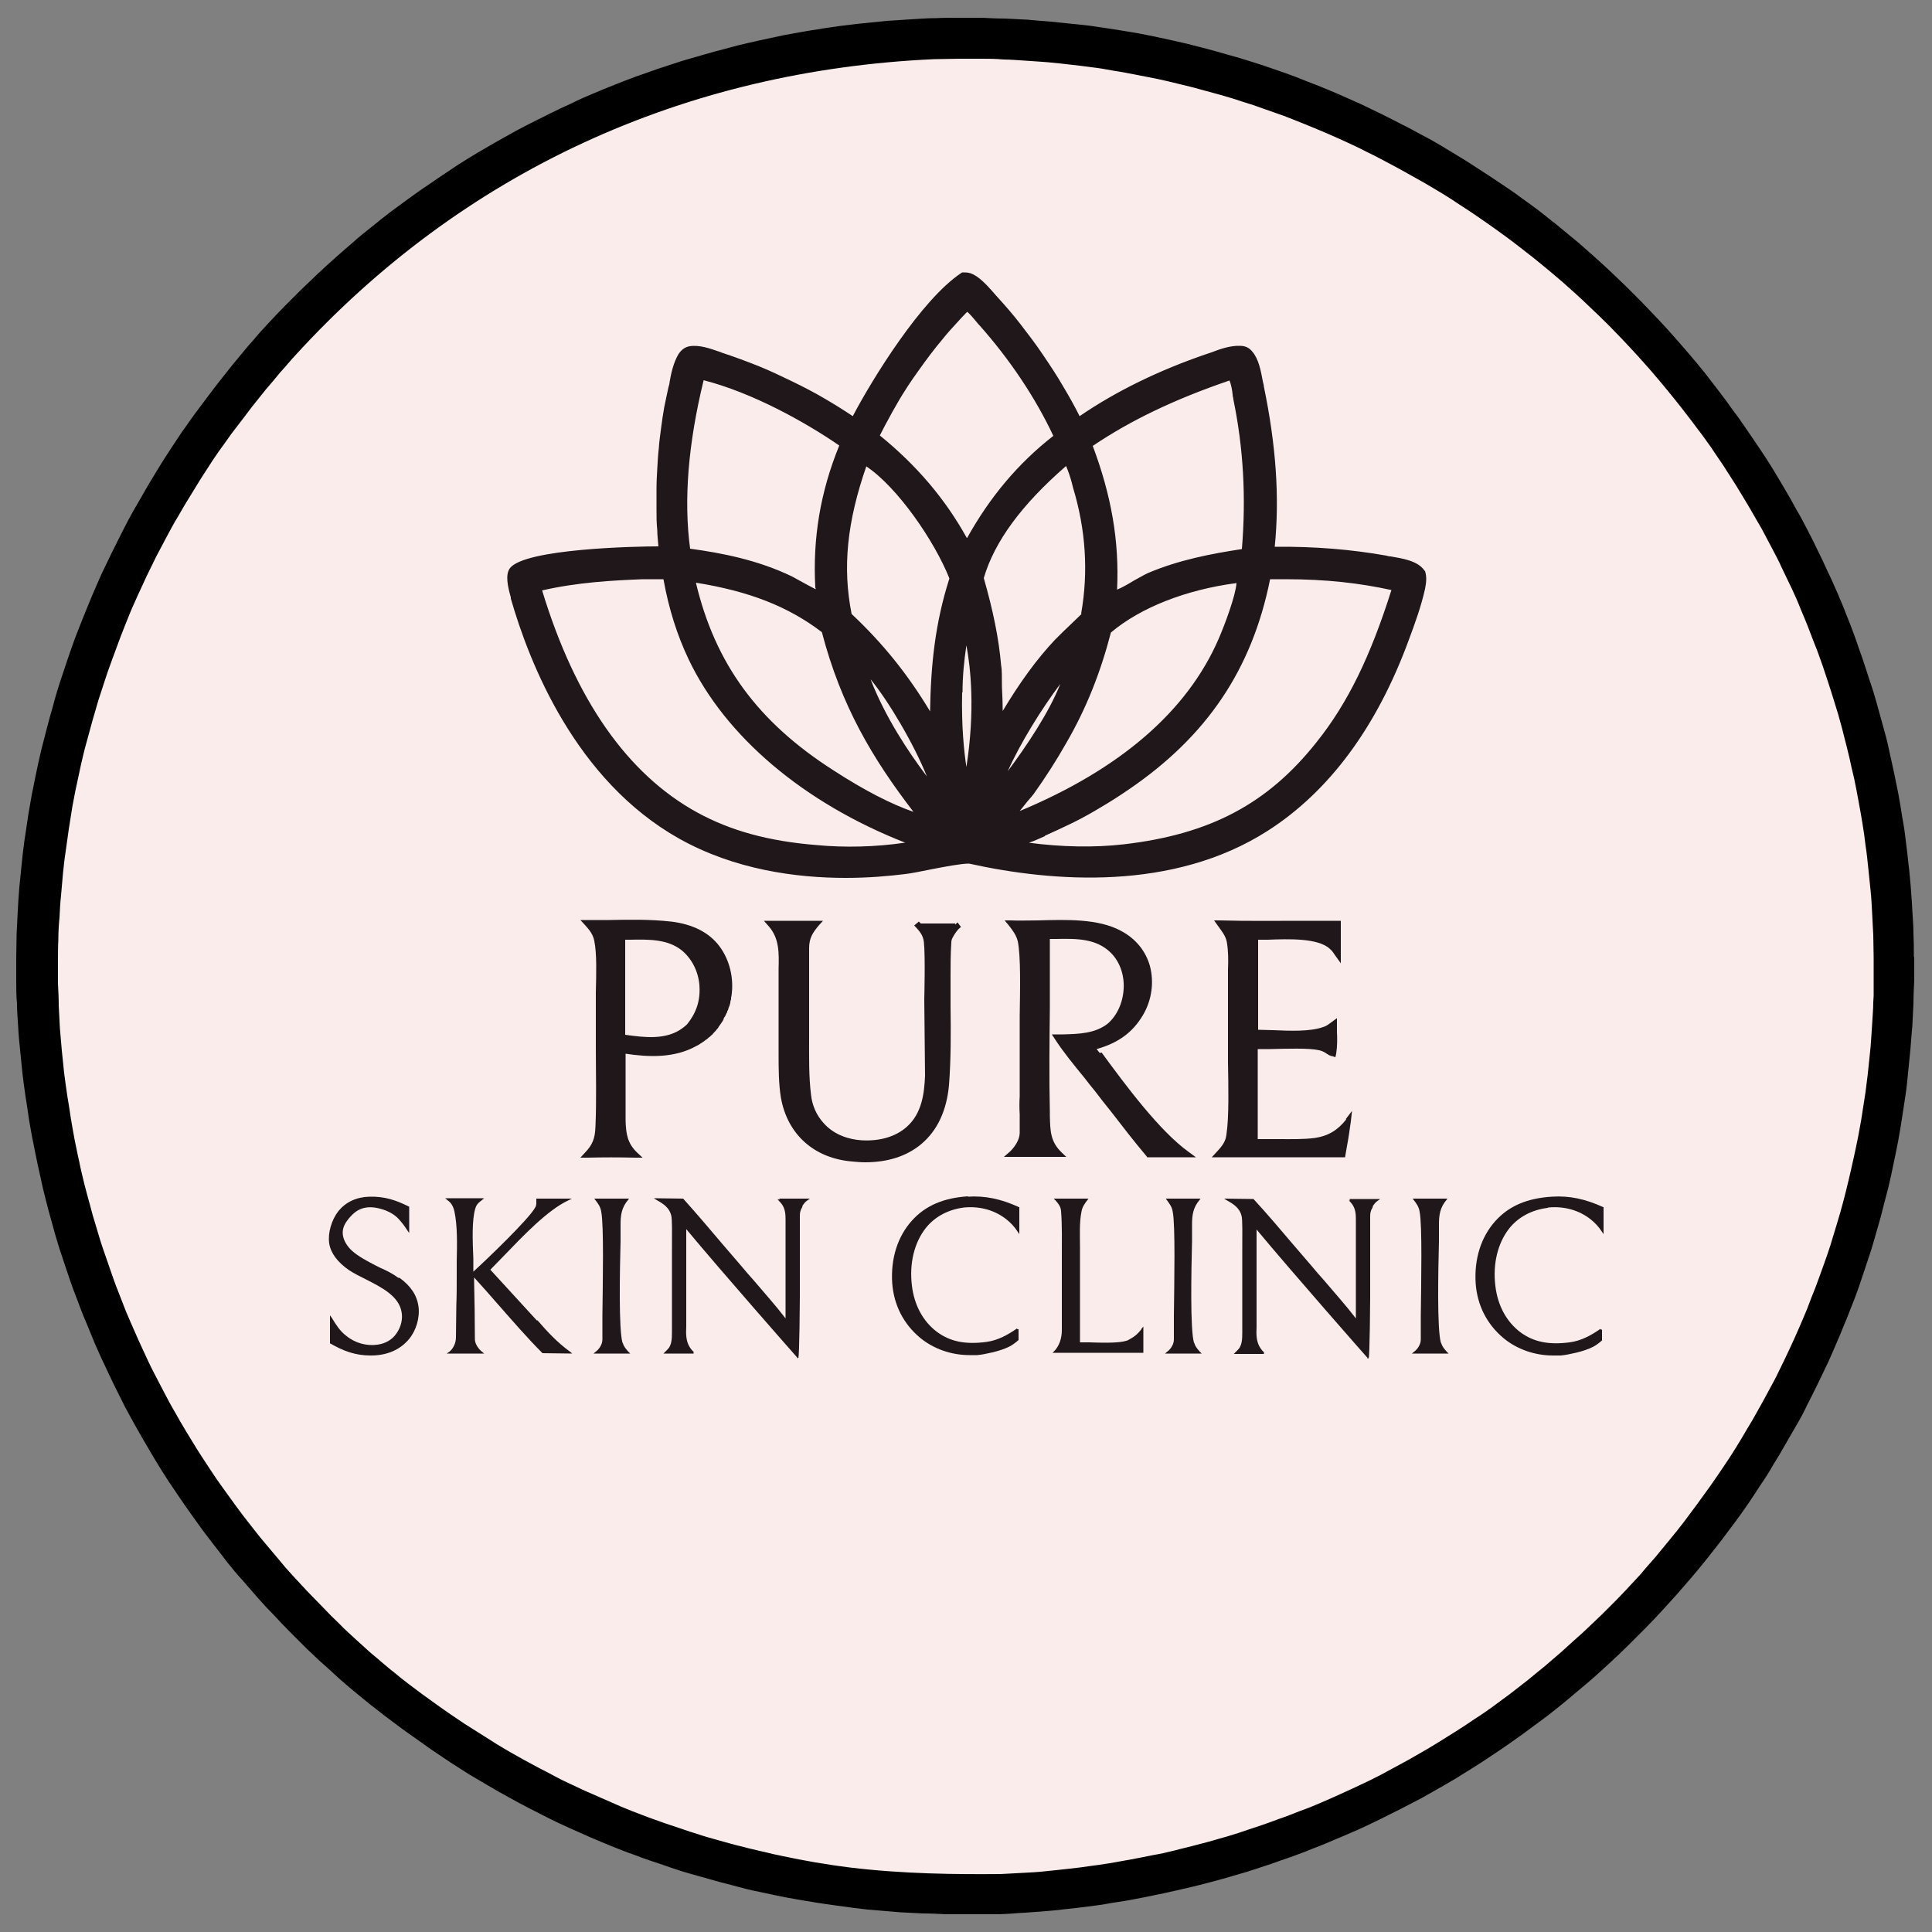 <?xml version="1.0" encoding="UTF-8"?>
<svg id="Layer_1" xmlns="http://www.w3.org/2000/svg" version="1.1" viewBox="0 0 500 500">
  <rect x="0" y="0" width="500" height="500" fill="#808080" stroke="none"/>
  <!-- Generator: Adobe Illustrator 29.0.1, SVG Export Plug-In . SVG Version: 2.1.0 Build 192)  -->
  <defs>
    <style>
      .st0 {
        fill: #20171a;
      }

      .st1 {
        fill: #faeceb;
      }
    </style>
  </defs>
  <g>
    <path class="st1" d="M489.8,253.5c0,2,0,3.9-.2,5.9,0,2-.2,3.9-.3,5.9-.1,2-.3,3.9-.4,5.9-.2,1.9-.4,3.9-.6,5.8-.2,1.9-.5,3.9-.7,5.8-.3,1.9-.6,3.9-.9,5.8s-.6,3.9-1,5.8c-.4,1.9-.7,3.8-1.2,5.8s-.8,3.8-1.3,5.7c-.5,1.9-.9,3.8-1.4,5.7-.5,1.9-1,3.8-1.6,5.7-.5,1.9-1.1,3.8-1.7,5.6-.6,1.9-1.2,3.7-1.8,5.6-.6,1.8-1.3,3.7-2,5.5-.7,1.8-1.4,3.7-2.1,5.5-.7,1.8-1.5,3.6-2.3,5.4-.8,1.8-1.6,3.6-2.4,5.4-.8,1.8-1.7,3.5-2.5,5.3-.9,1.8-1.7,3.5-2.6,5.2-.9,1.7-1.8,3.5-2.8,5.2-.9,1.7-1.9,3.4-2.9,5.1-1,1.7-2,3.4-3,5-1,1.7-2.1,3.3-3.2,5-1.1,1.6-2.2,3.3-3.3,4.9-1.1,1.6-2.2,3.2-3.4,4.8-1.1,1.6-2.3,3.2-3.5,4.7s-2.4,3.1-3.6,4.6c-1.2,1.5-2.5,3-3.7,4.5s-2.5,3-3.8,4.4c-1.3,1.5-2.6,2.9-4,4.3-1.3,1.5-2.7,2.9-4.1,4.3-1.4,1.4-2.8,2.8-4.2,4.2-1.4,1.4-2.8,2.7-4.3,4.1s-2.9,2.7-4.4,4c-1.5,1.3-3,2.6-4.5,3.9-1.5,1.3-3,2.5-4.6,3.8-1.5,1.2-3.1,2.5-4.7,3.6-1.6,1.2-3.2,2.4-4.8,3.5-1.6,1.1-3.2,2.3-4.9,3.4s-3.3,2.2-4.9,3.3c-1.7,1.1-3.3,2.1-5,3.2-1.7,1-3.4,2-5.1,3s-3.4,2-5.2,2.9c-1.7.9-3.5,1.9-5.2,2.8-1.8.9-3.5,1.8-5.3,2.6-1.8.9-3.6,1.7-5.4,2.5-1.8.8-3.6,1.6-5.4,2.4s-3.6,1.5-5.5,2.2c-1.8.7-3.7,1.4-5.5,2.1-1.9.7-3.7,1.3-5.6,2-1.9.6-3.8,1.2-5.6,1.8-1.9.6-3.8,1.1-5.7,1.7-1.9.5-3.8,1.1-5.7,1.6s-3.8,1-5.8,1.4c-1.9.4-3.9.9-5.8,1.3-1.9.4-3.9.8-5.8,1.1-1.9.4-3.9.7-5.8,1s-3.9.6-5.9.8c-2,.3-3.9.5-5.9.7s-3.9.4-5.9.5c-2,.2-3.9.3-5.9.4-2,.1-4,.2-5.9.3-.3,0-.5,0-.7,0-1.9,0-3.9,0-5.8,0-1.9,0-3.9,0-5.8,0-1.9,0-3.9-.1-5.8-.2-1.9,0-3.8-.2-5.8-.3s-3.8-.3-5.8-.5-3.8-.4-5.7-.6-3.8-.5-5.7-.7-3.8-.6-5.7-.9c-1.9-.3-3.8-.7-5.7-1s-3.8-.7-5.7-1.2-3.8-.8-5.6-1.3-3.7-.9-5.6-1.4c-1.9-.5-3.7-1-5.6-1.6s-3.7-1.1-5.5-1.7-3.7-1.2-5.5-1.8c-1.8-.6-3.6-1.3-5.4-2s-3.6-1.4-5.4-2.1-3.6-1.5-5.3-2.2c-1.8-.8-3.5-1.5-5.3-2.4-1.8-.8-3.5-1.6-5.2-2.5s-3.5-1.7-5.2-2.6c-1.7-.9-3.4-1.8-5.1-2.7s-3.4-1.9-5-2.8c-1.7-1-3.3-2-5-3-1.6-1-3.3-2-4.9-3.1-1.6-1.1-3.2-2.1-4.8-3.2-1.6-1.1-3.2-2.2-4.7-3.3-1.6-1.1-3.1-2.3-4.7-3.4-1.5-1.2-3.1-2.3-4.6-3.5s-3-2.4-4.5-3.7c-1.5-1.2-2.9-2.5-4.4-3.8-1.5-1.3-2.9-2.6-4.3-3.9-1.5-1.3-2.9-2.7-4.3-4-1.4-1.4-2.8-2.8-4.2-4.2s-2.7-2.8-4.1-4.3c-1.3-1.4-2.7-2.9-4-4.4-1.3-1.5-2.6-3-3.9-4.5-1.3-1.5-2.5-3-3.8-4.5s-2.5-3.1-3.7-4.6c-1.2-1.6-2.4-3.1-3.5-4.7-1.2-1.6-2.3-3.2-3.4-4.8-1.1-1.6-2.2-3.3-3.3-4.9s-2.1-3.3-3.2-5-2.1-3.4-3.1-5.1c-1-1.7-2-3.4-2.9-5.1-1-1.7-1.9-3.5-2.8-5.2-.9-1.7-1.8-3.5-2.7-5.3-.9-1.8-1.7-3.5-2.5-5.3s-1.6-3.6-2.4-5.4c-.8-1.8-1.5-3.6-2.3-5.5-.7-1.8-1.5-3.7-2.1-5.5-.7-1.8-1.4-3.7-2-5.6-.6-1.9-1.3-3.7-1.9-5.6s-1.2-3.8-1.7-5.7c-.6-1.9-1.1-3.8-1.6-5.7-.5-1.9-1-3.8-1.5-5.7-.5-1.9-.9-3.8-1.3-5.8s-.8-3.9-1.2-5.8c-.4-1.9-.7-3.9-1-5.8-.3-1.9-.6-3.9-.9-5.8-.3-1.9-.5-3.9-.7-5.9-.2-2-.4-3.9-.6-5.9-.2-2-.3-3.9-.4-5.9-.1-2-.2-3.9-.3-5.9,0-2-.1-3.9-.2-5.9,0-2,0-3.9,0-5.9s0-3.9.1-5.9c0-2,.2-3.9.3-5.9.1-2,.3-3.9.4-5.9.2-1.9.4-3.9.6-5.8s.4-3.9.7-5.8c.3-1.9.5-3.9.8-5.8.3-1.9.6-3.9,1-5.8.4-1.9.7-3.9,1.1-5.8.4-1.9.8-3.8,1.3-5.7s.9-3.8,1.4-5.7c.5-1.9,1-3.8,1.6-5.7.5-1.9,1.1-3.8,1.7-5.6.6-1.9,1.2-3.7,1.8-5.6.6-1.9,1.3-3.7,2-5.5.7-1.8,1.4-3.7,2.1-5.5s1.5-3.6,2.2-5.4c.8-1.8,1.6-3.6,2.4-5.4s1.6-3.6,2.5-5.3c.9-1.8,1.7-3.5,2.6-5.3.9-1.7,1.8-3.5,2.8-5.2.9-1.7,1.9-3.4,2.9-5.1s2-3.4,3-5.1c1-1.7,2.1-3.3,3.1-5s2.2-3.3,3.3-4.9c1.1-1.6,2.2-3.2,3.4-4.8s2.3-3.2,3.5-4.7,2.4-3.1,3.6-4.6c1.2-1.5,2.5-3.1,3.7-4.6,1.3-1.5,2.5-3,3.8-4.5,1.3-1.5,2.6-2.9,3.9-4.4,1.3-1.5,2.7-2.9,4.1-4.3,1.4-1.4,2.8-2.8,4.2-4.2,1.4-1.4,2.8-2.8,4.3-4.1s2.9-2.7,4.4-4c1.5-1.3,3-2.6,4.5-3.9,1.5-1.3,3-2.5,4.6-3.8,1.5-1.2,3.1-2.5,4.7-3.7,1.6-1.2,3.2-2.4,4.8-3.5,1.6-1.2,3.2-2.3,4.8-3.4,1.6-1.1,3.3-2.2,4.9-3.3,1.7-1.1,3.3-2.1,5-3.2,1.7-1,3.4-2.1,5.1-3.1s3.4-2,5.2-2.9c1.7-1,3.5-1.9,5.2-2.8s3.5-1.8,5.3-2.7,3.6-1.7,5.4-2.5c1.8-.8,3.6-1.6,5.4-2.4s3.6-1.5,5.5-2.3c1.8-.7,3.7-1.4,5.5-2.1,1.9-.7,3.7-1.4,5.6-2s3.8-1.3,5.6-1.8,3.8-1.2,5.7-1.7c1.9-.5,3.8-1.1,5.7-1.6,1.9-.5,3.8-1,5.8-1.4,1.9-.4,3.9-.9,5.8-1.3,1.9-.4,3.9-.8,5.8-1.1s3.9-.7,5.8-1c2-.3,3.9-.6,5.9-.8,2-.3,3.9-.5,5.9-.7,2-.2,3.9-.4,5.9-.6,2-.2,3.9-.3,5.9-.4,2-.1,4-.2,5.9-.3h.4c1.9,0,3.9-.1,5.8-.1,1.9,0,3.9,0,5.8,0,1.9,0,3.9,0,5.8.2,1.9,0,3.9.2,5.8.3s3.9.3,5.8.4,3.9.4,5.8.6,3.9.5,5.8.7,3.8.6,5.8.9c1.9.3,3.8.7,5.7,1s3.8.7,5.7,1.1c1.9.4,3.8.8,5.7,1.3,1.9.5,3.8.9,5.6,1.4,1.9.5,3.7,1,5.6,1.6,1.9.5,3.7,1.1,5.6,1.7,1.8.6,3.7,1.2,5.5,1.8,1.8.6,3.7,1.3,5.5,2s3.6,1.4,5.4,2.1c1.8.7,3.6,1.5,5.4,2.2,1.8.8,3.6,1.6,5.3,2.4,1.8.8,3.5,1.6,5.3,2.5,1.7.8,3.5,1.7,5.2,2.6s3.4,1.8,5.1,2.7c1.7.9,3.4,1.9,5.1,2.9,1.7,1,3.3,2,5,3,1.7,1,3.3,2.1,4.9,3.1,1.6,1.1,3.2,2.1,4.8,3.2,1.6,1.1,3.2,2.2,4.8,3.3s3.1,2.3,4.7,3.5c1.5,1.2,3.1,2.4,4.6,3.6s3,2.4,4.5,3.7c1.5,1.2,3,2.5,4.4,3.8,1.5,1.3,2.9,2.6,4.3,3.9,1.5,1.3,2.9,2.7,4.3,4.1,1.4,1.4,2.8,2.8,4.2,4.2,1.4,1.4,2.7,2.8,4.1,4.3,1.3,1.4,2.7,2.9,4,4.4s2.6,3,3.9,4.5c1.3,1.5,2.5,3,3.8,4.6,1.2,1.5,2.5,3.1,3.7,4.7,1.2,1.6,2.4,3.2,3.5,4.8,1.2,1.6,2.3,3.2,3.4,4.8,1.1,1.6,2.2,3.3,3.3,4.9,1.1,1.7,2.1,3.3,3.2,5,1,1.7,2.1,3.4,3,5.1,1,1.7,2,3.4,2.9,5.1,1,1.7,1.9,3.5,2.8,5.2.9,1.8,1.8,3.5,2.7,5.3.9,1.8,1.7,3.6,2.5,5.4.8,1.8,1.6,3.6,2.4,5.4.8,1.8,1.5,3.6,2.3,5.5.7,1.8,1.4,3.7,2.1,5.5s1.4,3.7,2,5.6c.6,1.9,1.3,3.7,1.8,5.6.6,1.9,1.2,3.8,1.7,5.7.6,1.9,1.1,3.8,1.6,5.7.5,1.9,1,3.8,1.4,5.8.5,1.9.9,3.8,1.3,5.8.4,1.9.8,3.9,1.1,5.8s.7,3.9,1,5.8.6,3.9.9,5.9c.3,2,.5,3.9.7,5.9.2,2,.4,3.9.6,5.9.2,2,.3,3.9.4,5.9.1,2,.2,3.9.3,5.9,0,2,.1,3.9.1,5.9,0,2,0,3.9,0,5.9h0Z"/>
    <path d="M495.3,247.6v-.7s0,0,0,0c0-1.7,0-3.4-.1-5.3,0-2.2-.2-4.2-.3-6.1-.1-2.3-.3-4.2-.4-6-.2-1.9-.3-3.9-.6-6-.2-1.9-.4-3.8-.7-6-.2-1.9-.5-3.9-.9-6-.3-1.9-.6-3.9-1-6-.4-2-.8-4-1.2-5.9-.5-2.3-.9-4.1-1.3-5.9-.4-1.9-.9-3.8-1.5-5.9-.5-1.8-1-3.7-1.6-5.8-.6-2.2-1.2-4.1-1.8-5.8-.7-2.1-1.3-4-1.9-5.8-.7-2-1.4-3.9-2-5.7-.7-1.9-1.4-3.8-2.2-5.7-.7-1.9-1.5-3.7-2.3-5.6-.8-1.8-1.6-3.7-2.5-5.5-.8-1.8-1.7-3.7-2.6-5.5-.8-1.7-1.7-3.5-2.7-5.4-.9-1.7-1.8-3.5-2.9-5.3-.9-1.7-1.9-3.5-3-5.3-1-1.7-2-3.4-3.1-5.2-1-1.6-2-3.2-3.3-5.1-1.1-1.6-2.2-3.3-3.4-5-1.3-1.9-2.4-3.5-3.5-4.9-1.1-1.6-2.3-3.2-3.6-4.9-1.2-1.6-2.5-3.2-3.7-4.8-1.3-1.6-2.6-3.2-3.9-4.7-1.5-1.8-2.8-3.2-4-4.6-1.3-1.5-2.7-3-4.1-4.5-1.4-1.5-2.8-2.9-4.2-4.4-1.4-1.4-2.8-2.8-4.3-4.3-1.7-1.6-3.1-3-4.4-4.2-1.3-1.2-2.6-2.4-4.4-4-1.6-1.4-3-2.7-4.5-3.9-1.8-1.5-3.3-2.7-4.6-3.8-1.6-1.2-3.1-2.5-4.7-3.7-1.7-1.3-3.3-2.4-4.8-3.5-1.3-1-3.1-2.2-4.9-3.4-1.6-1.1-3.3-2.2-5-3.3-1.9-1.2-3.5-2.3-5-3.2-1.9-1.2-3.7-2.2-5.1-3.1-1.7-1-3.4-2-5.2-2.9-1.7-.9-3.4-1.9-5.3-2.8-1.7-.9-3.5-1.8-5.3-2.7-1.9-.9-3.7-1.8-5.4-2.6-1.8-.8-3.6-1.6-5.4-2.4-1.9-.8-3.7-1.6-5.5-2.3-1.8-.7-3.7-1.4-5.6-2.2-1.8-.7-3.6-1.3-5.6-2-1.9-.7-3.8-1.3-5.7-1.9-1.7-.5-3.7-1.2-5.7-1.7-1.8-.5-3.7-1.1-5.7-1.6-2.1-.6-4-1-5.8-1.5-2.1-.5-4-.9-5.8-1.3-1.7-.4-3.8-.8-5.8-1.2-1.7-.3-3.8-.7-5.9-1-1.9-.3-3.8-.6-5.9-.9-1.9-.3-3.8-.5-5.9-.7-1.9-.2-3.8-.4-5.9-.6-2.2-.2-4.1-.3-5.9-.5-2.1-.1-4.1-.2-5.9-.3-2.1,0-4.1-.1-6-.2-2.1,0-4.1,0-6,0-2.1,0-4.1,0-5.9.1h-.4c-2,0-4,.2-6.1.3-2,.1-4,.3-6.1.4-2.2.2-4.1.4-6,.6-2.2.2-4.1.5-6,.7-1.9.3-3.9.5-6,.9-2.2.3-4.2.7-6,1-1.8.3-3.8.7-6,1.2-1.8.4-3.8.8-5.9,1.3-1.8.4-3.8.9-5.9,1.5-1.9.5-3.9,1-5.9,1.6-1.9.6-3.9,1.1-5.8,1.7-2.1.7-4,1.3-5.8,1.9-2,.7-3.9,1.4-5.7,2-1.9.7-3.7,1.4-5.7,2.2-1.8.7-3.7,1.5-5.6,2.3-1.7.7-3.5,1.5-5.5,2.5-1.8.8-3.7,1.7-5.5,2.6-1.8.9-3.6,1.8-5.4,2.7-1.9,1-3.7,1.9-5.4,2.9-1.8,1-3.6,2-5.3,3-1.9,1.1-3.6,2.1-5.2,3.1-1.6,1-3.2,2-5.1,3.3-1.6,1.1-3.3,2.2-5,3.4-1.7,1.1-3.3,2.3-5,3.5-1.4,1-3,2.2-4.9,3.6-1.6,1.2-3.2,2.5-4.8,3.8-1.9,1.5-3.4,2.7-4.7,3.9-1.3,1.1-2.8,2.4-4.6,4-1.6,1.4-3.1,2.8-4.5,4.1-1.5,1.4-2.9,2.8-4.4,4.2-1.4,1.4-2.9,2.9-4.3,4.3-1.3,1.3-2.7,2.8-4.2,4.4-1.3,1.4-2.7,2.9-4,4.5-1.3,1.4-2.5,2.9-3.9,4.6-1.3,1.5-2.5,3.1-3.8,4.7-1.3,1.6-2.5,3.2-3.7,4.8-1.4,1.9-2.6,3.4-3.6,4.8-1.2,1.6-2.3,3.3-3.5,4.9-1.1,1.7-2.2,3.3-3.3,5-1.1,1.7-2.2,3.4-3.2,5.1-1,1.7-2.1,3.4-3.1,5.2-.9,1.5-1.8,3.2-3,5.2-1,1.8-1.9,3.5-2.8,5.3-.9,1.8-1.8,3.6-2.7,5.4-.9,1.8-1.7,3.6-2.6,5.4-.8,1.8-1.6,3.6-2.4,5.5-.8,2-1.6,3.8-2.3,5.6-.7,1.7-1.4,3.6-2.2,5.6-.6,1.7-1.3,3.6-2,5.7-.6,1.9-1.3,3.8-1.9,5.7-.6,1.9-1.2,3.8-1.7,5.8-.6,2.1-1.2,4.2-1.6,5.8-.5,1.9-1,3.8-1.5,5.8-.4,1.9-.9,3.8-1.3,5.9-.5,2.2-.8,4.1-1.2,5.9-.3,1.9-.7,3.8-1,5.9-.3,2-.6,4-.9,6-.3,2.1-.5,4.1-.7,6-.2,2-.4,4-.6,6-.2,2.2-.3,4.2-.4,6-.1,1.8-.2,3.7-.3,6,0,2.2-.1,4.1-.1,6,0,2.2,0,4.1,0,6,0,2.2,0,4.1.2,6,0,2.2.2,4.1.3,6,.1,2.1.3,4.1.5,6,.2,2,.4,4,.6,6,.2,1.9.5,3.9.8,6,.3,1.9.6,3.8.9,6,.4,2.2.7,4.2,1.1,6,.4,2.1.8,4,1.2,5.9.4,2,.9,3.9,1.3,5.9.5,2.1,1,4,1.5,5.9.6,2.1,1.1,4,1.6,5.8.5,1.7,1.1,3.8,1.8,5.8.6,1.9,1.3,3.8,1.9,5.7.6,1.8,1.3,3.7,2.1,5.7.7,1.9,1.4,3.8,2.2,5.6.8,1.9,1.5,3.7,2.3,5.6.9,2,1.7,3.9,2.5,5.5.8,1.7,1.6,3.5,2.6,5.5.8,1.6,1.6,3.2,2.7,5.4,1,1.9,2,3.7,2.9,5.3,1,1.8,2,3.5,3,5.2,1.1,1.9,2.1,3.6,3.1,5.2,1.1,1.7,2.1,3.4,3.3,5.1,1.1,1.6,2.2,3.3,3.4,5,1.1,1.6,2.3,3.2,3.5,4.9,1.1,1.6,2.4,3.2,3.6,4.8,1.3,1.7,2.6,3.3,3.7,4.8,1.3,1.6,2.5,3.1,3.9,4.6,1.3,1.5,2.6,3,4,4.6,1.4,1.6,2.8,3.1,4.1,4.4,1.3,1.4,2.6,2.8,4.2,4.4,1.5,1.5,2.9,2.9,4.3,4.3,1.5,1.4,2.9,2.8,4.4,4.1,1.3,1.2,2.7,2.4,4.4,4,1.5,1.3,3,2.6,4.5,3.8,1.5,1.2,3,2.5,4.6,3.7,1.5,1.2,3.1,2.4,4.7,3.6,1.6,1.2,3.2,2.4,4.8,3.5,1.7,1.2,3.3,2.3,4.8,3.4,1.6,1.1,3.3,2.2,4.9,3.3,1.7,1.1,3.3,2.1,5,3.2,1.7,1,3.4,2,5.1,3s3.4,2,5.1,2.9c1.6.9,3.3,1.8,5.2,2.8,1.6.8,3.3,1.7,5.3,2.7,1.6.8,3.3,1.6,5.3,2.5,2,.9,3.8,1.7,5.4,2.4,1.8.8,3.6,1.5,5.5,2.3,1.8.7,3.7,1.5,5.5,2.1,1.8.7,3.7,1.4,5.6,2,1.9.6,3.7,1.3,5.6,1.9,2,.7,4,1.2,5.7,1.7,1.7.5,3.6,1,5.7,1.6,2,.5,3.9,1,5.7,1.5,1.9.5,3.8.9,5.8,1.3,1.8.4,3.7.8,5.8,1.2,1.8.3,3.7.7,5.8,1,2.1.4,4,.6,5.8.9,2,.3,3.9.5,5.9.8,2.2.3,4.3.5,5.9.6,1.9.2,3.9.3,5.9.5,2,.1,3.9.2,5.9.3,2,0,3.9.1,5.9.2,2,0,3.9,0,5.9,0s3.7,0,5.9,0c.2,0,.4,0,.6,0h.2c1.9,0,3.9-.1,6.1-.3,2.3-.1,4.3-.3,6-.4,2-.2,4-.3,6.1-.6,1.8-.2,3.9-.4,6-.7,1.8-.2,3.9-.5,6-.9,2-.3,4-.6,6-1,1.7-.3,3.6-.7,6-1.2,2.1-.4,4.1-.9,5.9-1.3,1.9-.4,3.9-.9,5.9-1.4,2.3-.6,4.1-1.1,5.9-1.6,1.7-.5,3.7-1.1,5.8-1.7,1.8-.6,3.7-1.2,5.8-1.9,1.7-.6,3.6-1.3,5.7-2,1.9-.7,3.8-1.4,5.7-2.2,1.9-.7,3.7-1.5,5.6-2.3,2-.8,3.9-1.7,5.6-2.4,1.8-.8,3.6-1.7,5.5-2.6,1.8-.9,3.6-1.8,5.4-2.7,1.7-.9,3.5-1.8,5.4-2.8,1.8-1,3.5-2,5.3-3,1.7-1,3.5-2,5.2-3.1,1.9-1.2,3.6-2.2,5.1-3.2,1.7-1.1,3.4-2.3,5.1-3.4,1.6-1.1,3.2-2.2,5-3.5,1.6-1.2,3.3-2.4,4.9-3.6,1.6-1.2,3.2-2.4,4.8-3.7,1.6-1.3,3.2-2.6,4.7-3.9,1.7-1.4,3.2-2.7,4.6-3.9,1.3-1.2,2.7-2.4,4.5-4.1,1.6-1.5,3.1-2.9,4.4-4.2,1.5-1.5,2.9-2.9,4.3-4.3,1.5-1.5,2.9-3,4.2-4.4,1.5-1.6,2.8-3.1,4-4.4,1.3-1.5,2.6-3,3.9-4.5,1.3-1.5,2.6-3.1,3.8-4.6,1.1-1.4,2.3-2.9,3.7-4.7,1.4-1.8,2.5-3.4,3.6-4.8,1.2-1.6,2.4-3.3,3.5-4.9,1.1-1.6,2.2-3.3,3.3-5,1.1-1.6,2.2-3.3,3.2-5.1,1-1.6,2.1-3.4,3.1-5.2,1.1-1.9,2.1-3.6,3-5.2.9-1.5,1.8-3.2,2.8-5.3.8-1.5,1.6-3.2,2.7-5.4,1-2,1.8-3.8,2.6-5.4.8-1.8,1.6-3.6,2.4-5.5.8-1.8,1.5-3.7,2.3-5.5.8-2,1.5-3.9,2.2-5.6.7-1.9,1.4-3.8,2-5.7.6-1.9,1.3-3.8,1.9-5.7.7-2.1,1.2-4,1.7-5.7.5-1.8,1.1-3.7,1.6-5.8.5-1.9,1-3.9,1.5-5.8.5-2.1,1-4.3,1.3-5.9.4-1.9.8-3.8,1.2-5.9.4-2.1.7-4,1-5.9.3-1.9.6-3.9.9-5.9.3-1.9.5-3.8.7-6,.2-1.9.4-3.8.6-6,.2-2.2.3-4.2.5-6,.1-1.9.2-3.9.3-6,0-1.9.1-3.9.2-6,0-1.9,0-3.9,0-6ZM484.9,253.6v4.1c0,.6-.1,1.1-.1,1.7,0,1.8-.2,3.7-.3,5.8-.1,2.1-.3,4-.4,5.8-.2,1.8-.4,3.7-.6,5.8-.2,2.1-.5,3.9-.7,5.8-.3,2-.6,3.9-.9,5.8-.3,2.1-.7,3.9-1,5.7-.4,2-.8,3.9-1.2,5.7-.4,1.9-.9,3.9-1.3,5.7-.4,1.8-.9,3.6-1.4,5.6-.5,1.8-1,3.7-1.6,5.6-.5,1.7-1.1,3.6-1.7,5.6-.5,1.6-1.1,3.3-1.9,5.5-.7,1.9-1.3,3.7-2,5.5-.7,1.7-1.4,3.5-2.1,5.4-.8,1.9-1.5,3.6-2.3,5.4-.7,1.6-1.5,3.4-2.4,5.3-.9,1.9-1.7,3.6-2.5,5.2-.8,1.7-1.7,3.4-2.7,5.2-.9,1.7-1.9,3.5-2.8,5.1-1,1.8-1.9,3.4-2.9,5-1,1.7-2,3.4-3,5-1,1.6-2.1,3.3-3.2,4.9-1.3,1.9-2.3,3.4-3.3,4.8-1,1.4-2.1,2.9-3.4,4.7-1.2,1.6-2.3,3.1-3.5,4.7-1,1.3-2.2,2.8-3.6,4.5-1.2,1.5-2.5,3-3.7,4.5-1.3,1.5-2.6,2.9-3.8,4.4-1.1,1.2-2.5,2.7-4,4.3-1.3,1.4-2.6,2.7-4,4.1-1.4,1.4-2.7,2.7-4.1,4-1.5,1.4-2.8,2.7-4.2,3.9-1.3,1.2-2.7,2.4-4.2,3.8-1.5,1.3-2.9,2.5-4.3,3.7-1.4,1.1-2.8,2.3-4.4,3.6-1.3,1-2.7,2.1-4.5,3.5-1.6,1.2-3.1,2.3-4.6,3.4-1.4,1-2.8,2-4.7,3.2-1.6,1.1-3.1,2.1-4.7,3.1-1.6,1-3.2,2-4.8,3-1.6,1-3.3,2-4.9,2.9-1.7,1-3.3,1.9-5,2.8-1.7.9-3.3,1.8-5,2.7-1.7.9-3.4,1.7-5.1,2.5-1.7.8-3.4,1.6-5.2,2.4-1.8.8-3.5,1.6-5.2,2.3-1.6.7-3.3,1.4-5.3,2.1-1.8.7-3.5,1.4-5.3,2-1.8.7-3.6,1.3-5.3,1.9-1.6.5-3.3,1.1-5.4,1.8-1.8.6-3.6,1.1-5.4,1.6-1.6.5-3.6,1-5.5,1.5-1.8.5-3.7.9-5.5,1.4-2,.5-3.8.9-5.6,1.2-1.8.4-3.6.7-5.6,1.1-1.9.3-3.7.7-5.6,1-2,.3-3.9.6-5.6.8-1.9.3-3.8.5-5.6.7-1.8.2-3.6.4-5.7.6-1.8.2-3.6.3-5.7.4-2,.1-3.9.2-5.6.3-11.4.1-25,0-39.1-1.7-1.5-.2-3-.4-4.4-.6s-2.9-.5-4.4-.7c-1.5-.3-2.9-.5-4.4-.8-1.5-.3-2.9-.6-4.4-.9-1.5-.3-2.9-.6-4.4-1-1.5-.3-2.9-.7-4.3-1-1.4-.4-2.9-.7-4.3-1.1-1.4-.4-2.9-.8-4.3-1.2-1.4-.4-2.9-.8-4.3-1.3-1.4-.4-2.9-.9-4.3-1.4-1.4-.5-2.8-.9-4.2-1.4-1.4-.5-2.8-1-4.2-1.5-1.4-.5-2.8-1.1-4.2-1.6-1.4-.6-2.8-1.1-4.1-1.7-1.4-.6-2.7-1.2-4.1-1.8-1.4-.6-2.7-1.2-4.1-1.8-1.4-.6-2.7-1.3-4.1-1.9-1.3-.6-2.7-1.3-4-2-1.3-.7-2.6-1.4-4-2.1-1.3-.7-2.6-1.4-3.9-2.1-1.3-.7-2.6-1.5-3.9-2.2-1.3-.8-2.6-1.5-3.8-2.3-1.3-.8-2.5-1.6-3.8-2.4-1.3-.8-2.5-1.6-3.8-2.4-1.2-.8-2.5-1.7-3.7-2.5-1.2-.8-2.4-1.7-3.7-2.6-1.2-.9-2.4-1.7-3.6-2.6-1.2-.9-2.4-1.8-3.6-2.7-1.2-.9-2.3-1.8-3.5-2.8-1.2-.9-2.3-1.9-3.4-2.8-1.1-1-2.3-1.9-3.4-2.9-1.1-1-2.2-2-3.3-3-1.4-1.3-2.9-2.6-4.2-4-1.5-1.4-2.8-2.7-4.1-4.1-1.4-1.4-2.7-2.8-4.1-4.2-1.3-1.4-2.6-2.8-3.9-4.2-1.3-1.4-2.6-2.9-3.8-4.4-1.3-1.5-2.5-3-3.7-4.4-1.2-1.4-2.4-3-3.6-4.5-1.2-1.5-2.4-3.1-3.5-4.6-1-1.4-2.1-2.9-3.4-4.7-1.1-1.5-2.2-3.1-3.3-4.8-1.1-1.7-2.2-3.3-3.2-4.9-1-1.6-2-3.3-3-4.9-1.1-1.8-2-3.4-2.9-5-.9-1.5-1.8-3.2-2.8-5.1-.9-1.7-1.8-3.5-2.7-5.2-1-1.9-1.8-3.7-2.5-5.2-.9-1.9-1.7-3.7-2.4-5.3-.7-1.6-1.5-3.4-2.3-5.3-.7-1.8-1.4-3.6-2.1-5.4-.7-1.7-1.3-3.5-2-5.5-.6-1.7-1.2-3.5-1.9-5.5-.7-2-1.2-3.9-1.7-5.5-.7-2.2-1.2-4-1.6-5.6-.5-1.8-1-3.6-1.5-5.6-.4-1.7-.9-3.6-1.3-5.7-.5-2.1-.8-3.9-1.2-5.7-.4-2.1-.7-3.9-1-5.7-.3-2.1-.6-3.9-.9-5.7-.3-2.1-.6-4.2-.8-5.8-.2-1.8-.4-3.7-.6-5.8-.2-1.9-.3-3.9-.5-5.8-.1-1.8-.2-3.7-.3-5.8,0-1.9-.1-3.8-.2-5.7,0-1.9,0-3.8,0-5.7,0-1.9,0-3.8.1-5.8,0-1.8.1-3.7.3-5.7.1-2.1.2-3.9.4-5.7.2-1.9.3-3.8.5-5.7.2-1.9.4-3.8.7-5.7.3-1.9.5-3.8.8-5.7.3-1.8.6-3.7.9-5.7.4-2,.7-3.9,1.1-5.6.4-1.9.8-3.7,1.2-5.6.4-1.7.8-3.5,1.4-5.6.5-1.9,1-3.7,1.5-5.5.5-1.8,1.1-3.7,1.6-5.5.6-1.8,1.2-3.7,1.8-5.5.6-1.9,1.3-3.7,1.9-5.4.7-1.8,1.3-3.6,2-5.4.7-1.8,1.4-3.6,2.1-5.3.7-1.8,1.5-3.5,2.3-5.3.8-1.7,1.6-3.5,2.4-5.2.8-1.6,1.6-3.3,2.5-5.1.9-1.7,1.8-3.4,2.7-5.1.9-1.7,1.8-3.4,2.8-5,1.1-1.9,2-3.5,2.9-4.9,1-1.6,2-3.3,3-4.9,1-1.6,2.1-3.2,3.1-4.8,1-1.5,2.1-3.1,3.3-4.7,1.1-1.6,2.2-3.1,3.4-4.6,1.2-1.6,2.4-3.1,3.5-4.6,1.1-1.4,2.3-2.9,3.6-4.5,1.2-1.4,2.4-2.8,3.7-4.4,1.3-1.4,2.5-2.9,3.8-4.3C119.6,44.6,176.8,18.2,242,15.3h.6c1.8,0,3.7-.1,5.7-.1.7,0,1.3,0,2,0,1.2,0,2.4,0,3.7,0,1.8,0,3.7,0,5.7.2,1.9,0,3.8.2,5.7.3,2,.1,3.9.3,5.7.4,2.1.2,4.1.4,5.7.6,1.7.2,3.6.4,5.7.7,1.8.2,3.6.5,5.7.9,2.1.3,3.9.7,5.6,1,2,.4,4,.8,5.6,1.1,1.8.4,3.7.8,5.6,1.3,2,.5,3.8.9,5.5,1.4,1.8.5,3.7,1,5.5,1.5,1.7.5,3.5,1,5.5,1.7,2,.6,3.8,1.2,5.4,1.8,1.8.6,3.6,1.3,5.4,1.9,1.8.7,3.6,1.4,5.3,2.1,1.8.7,3.6,1.5,5.3,2.2,1.8.8,3.5,1.5,5.2,2.3,1.7.8,3.5,1.6,5.2,2.5,1.7.8,3.4,1.7,5.1,2.6,1.7.9,3.4,1.8,5,2.7,1.6.9,3.2,1.8,5,2.8,1.5.9,3.1,1.8,4.9,2.9,1.6,1,3.2,2,4.8,3.1,1.6,1,3.2,2.1,4.8,3.2,1.7,1.2,3.2,2.2,4.7,3.3,1.8,1.3,3.3,2.4,4.6,3.4,1.8,1.4,3.2,2.5,4.5,3.5,1.4,1.1,2.8,2.3,4.4,3.6,1.5,1.3,3,2.5,4.3,3.7,1.5,1.3,2.9,2.6,4.2,3.8,1.4,1.3,2.8,2.7,4.2,4,1.3,1.3,2.7,2.6,4.1,4.1,1.3,1.3,2.6,2.7,4,4.2,1.3,1.4,2.6,2.8,3.9,4.3,1.3,1.4,2.5,2.9,3.8,4.4,1.2,1.4,2.4,2.9,3.7,4.5,1.2,1.5,2.4,3,3.6,4.6,1.2,1.5,2.3,3.1,3.5,4.6,1.1,1.6,2.3,3.1,3.3,4.7,1.2,1.8,2.3,3.3,3.2,4.8,1,1.6,2.1,3.2,3.1,4.9,1,1.6,2,3.3,3,5,1,1.8,2,3.4,2.9,5,.9,1.7,1.8,3.4,2.7,5.1s1.8,3.4,2.6,5.2c.8,1.7,1.7,3.5,2.5,5.2.8,1.7,1.6,3.5,2.3,5.3.7,1.7,1.5,3.5,2.2,5.4.7,1.8,1.4,3.7,2.1,5.4.6,1.7,1.3,3.5,1.9,5.4.7,2.1,1.3,3.9,1.8,5.5.6,2,1.2,3.8,1.7,5.5.4,1.5,1,3.5,1.5,5.6.5,1.8.9,3.6,1.4,5.6.4,1.8.8,3.7,1.3,5.7.4,2.1.8,3.9,1.1,5.7.4,2.1.7,3.9,1,5.7.3,1.8.6,3.8.8,5.7.3,1.9.5,3.8.7,5.8.2,1.8.4,3.7.6,5.8.2,1.9.3,3.9.4,5.8.1,1.8.2,3.7.3,5.8,0,1.8.1,3.7.1,5.8,0,2.2,0,4.1,0,5.8Z"/>
  </g>
  <g>
    <path class="st0" d="M161.1,347.5c-1-3.5-.7-18.4-.5-26.3,0-1.5,0-2.8,0-3.7v-.6s0,0,0,0c0-2.5.3-4.4,1.9-6.3l.3-.4h-9l.3.4c.7.9,1.3,1.7,1.5,3,.7,3.5.4,18.2.3,26.9,0,2.7,0,4.9,0,6.1,0,2-1.7,3.2-1.7,3.2l-.6.5h9.5s-.4-.4-.4-.4c0,0-1.3-1.3-1.5-2.3Z"/>
    <path class="st0" d="M309,347.5c-1-3.5-.7-18.3-.5-26.3,0-1.5,0-2.8,0-3.7v-.6s0,0,0,0c0-2.5.3-4.4,1.9-6.3l.3-.4h-9l.3.4c.7,1,1.3,1.7,1.5,3,.7,3.5.4,18.2.3,26.9,0,2.7,0,4.9,0,6.1,0,2-1.7,3.2-1.7,3.2l-.6.5h9.5s-.4-.4-.4-.4c0,0-1.3-1.3-1.5-2.3Z"/>
    <path class="st0" d="M372.9,347.5c-1-3.5-.7-18.4-.5-26.3,0-1.5,0-2.8,0-3.7v-.6s0,0,0,0c0-2.5.3-4.4,1.9-6.3l.3-.4h-9l.3.4c.7.9,1.3,1.7,1.5,3,.7,3.5.4,18.2.3,26.9,0,2.7,0,4.9,0,6.1,0,2-1.7,3.2-1.7,3.2l-.6.5h9.5s-.4-.4-.4-.4c0,0-1.3-1.3-1.5-2.3Z"/>
    <path class="st0" d="M295.4,344s-.6.8-1.4,1.5c-.8.7-1.9,1.2-2.2,1.4-.3.1-.7.2-1.2.3-2.2.4-5.8.3-8.7.2-.9,0-1.8,0-2.4,0v-21.3c0-1.1,0-2.1,0-3.3,0-3.1-.2-6.4.4-9.3.2-1.2.9-2.1,1.5-2.9l.3-.4h-9s.5.5.5.5c.8.9,1.3,1.6,1.4,2.7.3,3.8.2,8.1.2,12.2,0,1.3,0,2.6,0,3.8,0,3.7,0,7.5,0,11.2v3.7c0,2.1-.7,4.1-2,5.4l-.4.4h23.5v-6.8s-.5.6-.5.6Z"/>
    <path class="st0" d="M103.1,330.7h0c-1.5-1.1-3.1-1.9-4.7-2.6-.4-.2-.8-.4-1.2-.6-2.3-1.2-4.4-2.3-6.1-3.8-1.2-1.1-2-2.4-2.3-3.7-.3-1.4,0-2.8,1.2-4.3.1-.1.2-.3.3-.4,1-1.2,2.1-2.1,3.3-2.5,1.4-.5,3.1-.5,5.1.1,1.8.5,3.4,1.4,4.5,2.6.7.8,1.4,1.6,2.2,2.9l.5.7v-6.8s0,0,0,0c-3.4-1.7-6.3-2.7-10.3-2.6-3.4.1-6.1,1.4-8,3.7-1.8,2.3-2.8,5.7-2.4,8.4.4,2.5,2.1,4.8,5.1,6.9,1.2.8,2.8,1.6,4.4,2.4,3.9,2,8.4,4.2,9.2,8.3.4,1.9-.1,4-1.3,5.7-1.1,1.6-2.8,2.6-4.9,2.9-2.8.4-5.8-.4-8.1-2.3-1.6-1.2-2.6-2.8-3.7-4.6l-.5-.7v7.3s.1,0,.1,0c3.3,1.9,6.4,3.1,10.4,3.1s0,0,.1,0c4.2,0,7.6-1.5,9.9-4.3,1.8-2.2,2.8-5.5,2.4-8.4-.4-2.9-2-5.3-4.9-7.4Z"/>
    <path class="st0" d="M250.6,309.6c-6.4.4-11.1,2.4-14.6,6.3-3.7,4.1-5.5,9.8-5.1,16.1.4,5.7,2.9,10.6,7.2,14.2,3.5,2.9,8.1,4.5,12.8,4.5s1.3,0,2,0c1.2-.1,2.6-.4,3.9-.7,1.7-.4,3.2-.9,4.4-1.5.8-.4,1.6-1,2.4-1.7h0c0,0,0-2.8,0-2.8h-.3s-.1-.2-.1-.2c-2.3,1.6-4.9,3.1-8,3.5-5.4.7-9.3-.1-12.7-2.6-3.6-2.7-5.9-6.9-6.5-12-.7-5.7.6-11.1,3.6-14.9,2.4-3,5.9-4.8,9.9-5.3,4.1-.4,8,.7,11,3.1,1,.8,2,1.8,2.9,3.2l.4.6v-7s-.1,0-.1,0c-4.6-2.1-8.7-3-13.3-2.7Z"/>
    <path class="st0" d="M400.7,312.5c4.1-.4,8,.7,11,3.1,1,.8,2,1.8,2.9,3.2l.4.6v-7s-.1,0-.1,0c-4.6-2.1-8.7-3-13.3-2.7-6.4.4-11.1,2.4-14.6,6.3-3.7,4.1-5.5,9.8-5.1,16.1.4,5.7,2.9,10.6,7.2,14.2,3.5,2.9,8.1,4.5,12.8,4.5s1.3,0,2,0c1.2-.1,2.6-.4,3.9-.7,1.7-.4,3.2-.9,4.4-1.5.8-.4,1.6-1,2.4-1.7h0c0,0,0-2.8,0-2.8h-.3s-.1-.2-.1-.2c-2.3,1.6-4.9,3.1-8,3.5-5.4.7-9.3-.1-12.7-2.6-3.6-2.7-5.9-6.9-6.5-12-.7-5.7.6-11.1,3.6-14.9,2.4-3,5.9-4.8,9.9-5.3Z"/>
    <path class="st0" d="M138.9,341.7l-12-13.1c1.1-1.1,2.3-2.4,3.6-3.7,5-5.2,11.2-11.7,16.5-14.2l1-.5h-1.1c-2.1,0-7.8,0-7.8,0h-.3v.3s0,.5,0,.9c0,.5-.2,1-.3,1.1-1.6,3-12.9,13.8-16,16.6,0-1,0-2.2,0-3.4-.2-4.5-.4-10,.5-12.9.2-.8.6-1.4,1.7-2.2l.6-.5h-10.1l.6.5c1,.7,1.5,1.6,1.8,2.9.8,3.7.7,8.4.6,13,0,1.3,0,2.6,0,3.8,0,2.5,0,5-.1,7.4,0,2.7-.1,5.6-.1,8.3s-1.8,3.9-1.8,3.9l-.6.4h9.7l-.6-.5s-1.8-1.4-1.8-3.3c0-4.3-.1-11.1-.2-14.8v-1.1c2.1,2.3,4.2,4.7,6.3,7.1,3.7,4.2,7.4,8.5,11.4,12.5h0c0,0,7.7.1,7.7.1l-.6-.5c-3.3-2.4-5.8-5.1-8.4-8.1Z"/>
    <path class="st0" d="M201.3,310.3h0c0,.1,0,.2,0,.2,0,0,.1,0,.2.2h0c.3.3.6.6.8.9.9,1.2,1,2.6,1,4v4c0,4.7,0,9.4,0,14.1v.2c0,2.4,0,4.9,0,7.3-2.6-3.4-5.5-6.6-8.2-9.8-1.1-1.2-2.2-2.5-3.2-3.7-1.6-1.9-3.3-3.8-4.9-5.7-3.3-3.9-6.7-7.9-10.2-11.8h0c0,0-7.6-.1-7.6-.1l.8.5c1.8,1,3.2,2,3.7,3.9.3,1,.2,4.9.2,9.3,0,2.1,0,4.3,0,6.6,0,1.7,0,3.3,0,5v9.3c0,.9,0,1.8-.2,2.7-.1.5-.3.9-.5,1.3-.2.3-.5.6-.8.9l-.7.7h.6c2.3,0,7.2,0,7.2,0h0v-.5s-.3-.1-.9-1h0c-1.1-1.6-1.1-3.6-1-5.5,0-.4,0-.8,0-1.2,0-3,0-6,0-9,0-3.3,0-6.8,0-10.2,0-1.7,0-3.3,0-4.8,9.4,11.3,28.5,33,28.7,33.2v.2c.1,0,.3-.1.3-.1.3-.2.4-15.6.4-15.8,0-3.5,0-7,0-10.4s0-3.2,0-4.8v-2.4s0-.7,0-.7c0-.8,0-1.6,0-2.5,0-.4,0-1,.2-1.5,0-.1.1-.3.2-.5.2-.3.3-.6.3-.8.3-.4.6-.9,1.2-1.3l.7-.5h-7.9v.3Z"/>
    <path class="st0" d="M348.9,310.5s.1,0,.2.2h0c.3.3.6.6.8.9.9,1.2,1,2.6,1,4v4c0,4.7,0,9.4,0,14.1v.2c0,2.4,0,4.9,0,7.3-2.6-3.4-5.5-6.6-8.2-9.8-1.1-1.2-2.2-2.5-3.2-3.7-1.6-1.9-3.3-3.8-4.9-5.7-3.3-3.9-6.7-7.9-10.2-11.7h0c0,0-7.6-.1-7.6-.1l.8.5c1.8,1,3.2,2,3.7,3.9.3,1,.2,4.9.2,9.3,0,2.1,0,4.3,0,6.6,0,1.7,0,3.3,0,5v9.3c0,.9,0,1.8-.2,2.7-.1.5-.3.9-.5,1.3-.2.3-.5.6-.8.9l-.7.7h.6c2.3,0,7.2,0,7.2,0h0v-.5s-.3-.1-.9-1h0c-1.1-1.6-1.1-3.6-1-5.5,0-.4,0-.8,0-1.2,0-3,0-6,0-9,0-3.4,0-6.8,0-10.2,0-1.7,0-3.3,0-4.8,9.4,11.3,28.5,33,28.7,33.2v.2c.1,0,.3-.1.3-.1.3-.2.4-15.6.4-15.8,0-3.5,0-7,0-10.4s0-3.2,0-4.8v-2.4s0-.7,0-.7c0-.8,0-1.6,0-2.5,0-.4,0-1,.2-1.5,0-.1.1-.3.2-.5.2-.3.3-.6.3-.8.3-.4.6-.9,1.2-1.3l.7-.5h-7.9v.5Z"/>
  </g>
  <g>
    <path class="st0" d="M348.4,289.7c-2.2,2.8-4.7,4.3-8.1,4.8-3.1.4-6.3.3-9.4.3-1.8,0-3.6,0-5.4,0v-23.3c.9,0,2,0,3.2,0,4.3-.1,10.1-.3,12.7.3.8.2,1.2.4,1.8.8.3.2.5.3.8.5.1,0,.3.1.5.2,0,0,.1,0,.2,0l.9.3.2-.9c.3-1.9.3-3.8.2-5.8,0-.6,0-1.3,0-1.9v-1.5s-1.5,1.1-1.5,1.1c-.7.5-1.3,1-2.1,1.2-3.3,1.2-8.5,1-13,.8-1.3,0-2.6-.1-3.8-.1v-23.3c.8,0,1.6,0,2.5,0,5.2-.2,13.1-.5,16.1,2.4.5.4.9,1,1.3,1.6l1.5,2.1v-11s-.7,0-.7,0c-3.1,0-6.2,0-9.3,0-7,0-14.2.1-21.3-.1h-1.5s1,1.4,1,1.4c1,1.4,2,2.6,2.3,4.2.4,2.3.4,4.8.3,7.2,0,.8,0,1.5,0,2.3v15.1c0,1.9,0,4.1,0,6.4.1,6.3.3,14.2-.4,18.8-.2,1.7-.9,2.8-2.6,4.6l-1.2,1.3h34.5s.1-.6.1-.6c.1-.8.3-1.5.4-2.3.4-2.1.7-4.3,1-6.4l.3-2.7-1.6,2.1Z"/>
    <path class="st0" d="M247.2,239h-8.9c-.2-.2-.3-.3-.5-.5l-.6.5h0,0s-.6.5-.6.5c1.4,1.5,2.3,2.5,2.5,4.3.4,3.6.1,14.7.1,14.8l.2,19.8c-.2,4.6-.8,9.7-4.7,13.2-2.9,2.6-7.1,3.8-11.8,3.5-2.9-.2-6.9-1.2-9.8-4.5-1.8-2-2.9-4.5-3.2-7.2-.6-4.8-.5-9.7-.5-14.5,0-1.7,0-3.4,0-5.1v-3.5c0-5,0-10.1,0-14.9,0-2.6.9-4,2.5-5.9l1.1-1.2h-4.2c-3.1,0-6.3,0-9.4,0h-1.7c0,0,1.4,1.6,1.4,1.6,2.6,3.1,2.5,6.8,2.4,10.8,0,.7,0,1.4,0,2.1v17.8c0,.7,0,1.4,0,2.2,0,3.7,0,7.6.6,11.3,1.7,9.5,8.6,15.7,18.5,16.5,1.1.1,2.2.2,3.3.2,5.9,0,10.8-1.6,14.5-4.7,4.2-3.5,6.6-8.7,7.2-15.3.5-6.4.5-13.6.4-20.5,0-1.9,0-3.7,0-5.4,0-.7,0-1.4,0-2.2,0-2.8,0-5.7.2-8.8,0-.9.5-1.5.9-2.2.1-.2.5-.7.9-1.2.3-.3.7-.6.7-.6l-.9-1.2s-.3.3-.6.6Z"/>
    <path class="st0" d="M284.6,272.5l-.8-1c5.7-1.6,9.4-4.4,12-8.8,2.3-3.9,2.9-8.5,1.8-12.7-1.1-3.9-3.7-7.1-7.5-9.1-5.9-3.2-14.2-2.9-21.5-2.7-2.5,0-4.9.1-7,0h-1.6c0,0,1,1.2,1,1.2,1.1,1.4,2,2.6,2.4,4.2.8,3.8.6,12.7.5,19.3,0,2.2,0,4.1,0,5.5v15.3c-.1,1.6-.1,3.1,0,4.7,0,1.6,0,3.2,0,4.7,0,2.7-2.6,5-2.6,5l-1.5,1.3h16.2c0,.1-1.3-1.2-1.3-1.2-2.9-2.8-2.9-5.6-3-9.5v-1c-.2-8.9-.1-18,0-26.8,0-5.9,0-11.9,0-17.9.5,0,1,0,1.6,0,5.1-.1,10.4-.2,14.2,3.6,2.3,2.3,3.5,5.7,3.3,9.3-.2,3.6-1.7,6.9-4.1,9-3.3,2.6-7.6,2.7-11.7,2.8-.5,0-.9,0-1.4,0h-1.4l.8,1.2c2.2,3.4,5,6.8,7.7,10.1.9,1.2,1.8,2.3,2.7,3.4,1.3,1.7,2.6,3.4,4,5.1,3,3.9,6.1,7.9,9.3,11.7l.2.3h12.6l-1.9-1.4c-7.5-5.4-16.2-17.1-22.5-25.7Z"/>
    <path class="st0" d="M173.6,238.5c-5.2-.6-10.7-.5-16-.4-1.9,0-3.8,0-5.7,0h-1.7s1.2,1.3,1.2,1.3c1.2,1.3,2.1,2.5,2.4,4.1.7,3.4.5,8.7.4,13.4,0,1.7,0,3.3,0,4.7,0,3.1,0,6.2,0,9.4,0,6.8.2,13.8-.1,20.6-.1,3.1-.8,4.7-2.7,6.7l-1.2,1.3h1.8c4.1-.1,8.3-.1,12.4,0h1.9s-1.4-1.3-1.4-1.3c-2.5-2.4-2.9-4.8-3-8.3,0-2.3,0-4.6,0-6.9,0-2.3,0-4.6,0-6.9v-3.5c6,.9,12.7,1.2,18.5-2.1h0c0,.1,1.9-1.2,1.9-1.2.2-.2.5-.4.7-.5.2-.2.4-.4.7-.6.2-.2.4-.3.5-.5h.1c.2-.3.4-.5.6-.7.2-.2.4-.4.6-.7.2-.2.4-.4.5-.7.2-.2.3-.4.5-.7.2-.2.3-.5.5-.7.1-.2.2-.4.3-.6v-.2c.2-.3.4-.5.5-.8.1-.2.2-.5.4-.8v-.2c.2-.2.2-.4.3-.6,0-.3.2-.5.3-.8,0-.3.2-.5.2-.8,0-.3.1-.6.2-.9,0-.3,0-.6.1-.8.7-4.7-.5-9.4-3.1-12.9-2.7-3.6-6.9-5.7-12.5-6.4ZM161.1,242.5h0s0,0,0,0h0ZM161.8,243.2c.4,0,.8,0,1.2,0,4.8-.1,9.8-.2,13.5,2.8,2.5,2.1,4.2,5.3,4.5,8.9.3,3.9-.7,7.1-3.2,10.2-.4.4-.8.7-1.2,1-4.2,3.1-9.8,2.4-14.8,1.7v-24.6Z"/>
  </g>
  <path class="st0" d="M368.8,148v-.2s-.2-.2-.2-.2c-1.7-2.5-5.8-3.1-8.7-3.6-.4,0-.8-.1-1.1-.2-9-1.6-18.5-2.4-28.9-2.3,1.3-12.9.3-26.4-2.8-41.4,0-.5-.2-.9-.3-1.5-.5-2.6-1-5.6-2.7-7.6-.8-1-1.8-1.5-3.2-1.5-2.4-.1-5.1.8-7.4,1.7-.4.1-.8.3-1.2.4-12.3,4.2-23.4,9.6-32.9,16.1-1.3-2.6-2.7-5.1-4.2-7.6-1.6-2.8-3.4-5.5-5.3-8.3-1.8-2.7-3.8-5.3-5.8-7.9-2-2.6-4.2-5.1-6.4-7.5-.2-.2-.4-.5-.6-.7-1.6-1.8-3.8-4.3-6-5-.7-.2-1.2-.2-1.8-.2h-.3l-.3.2c-10.2,6.8-22.8,27.1-28,37-2.4-1.6-4.8-3.1-7.2-4.5-2.7-1.6-5.6-3.1-8.5-4.5-2.9-1.4-5.8-2.8-8.8-4-3-1.2-6-2.3-9-3.3-.4-.1-.7-.3-1.1-.4-2.3-.8-5.1-1.8-7.6-1.4-1.2.2-2.2.9-3,2.2-1.2,2.1-1.8,4.7-2.2,7,0,.5-.2,1-.3,1.4-.4,1.7-.7,3.4-1.1,5.2-.3,1.8-.6,3.6-.8,5.3-.2,1.7-.5,3.5-.6,5.3-.2,1.7-.3,3.5-.4,5.3-.1,1.7-.2,3.5-.2,5.3,0,1.7,0,3.4,0,5.3,0,1.7,0,3.4.2,5.3,0,1.4.2,2.8.3,4.2-6,0-34.4.6-38.4,5.6-1.3,1.7-.6,4.8.2,7.6v.3c4.8,16.7,16.7,47,43.5,62.1,14.4,8.1,30.4,10.2,43.2,10.2,6,0,11.3-.5,15.4-1,1.7-.2,4.1-.7,6.6-1.2,3.6-.7,7.8-1.5,9.8-1.5s0,0,.1,0c21.7,4.8,52.8,7.2,77.3-8.5,15.9-10.2,28.2-26.8,36.5-49.4,1.6-4.3,3.2-8.7,4.2-13.2.3-1.6.5-3,0-4.6ZM234.1,218.1c-7.5,1.1-15.5,1.3-22.8.6h0c-12.4-1-22.2-3.7-30.8-8.4-18.1-9.9-31.6-29.2-40.2-57.5,9.1-2.1,18.3-2.6,26.1-2.9h5.3c1.4,7.8,3.6,14.6,6.5,20.7,9.5,20,29.8,37.2,56.1,47.5ZM211.1,152.3c0,0,0,.2,0,.2-1.2-.6-3-1.6-4.1-2.2-.9-.5-1.6-.9-2-1.1-8.9-4.3-18.3-6.1-26.4-7.2-1.7-12.6-.5-27.2,3.5-43.6,12.5,3.2,26.1,10.7,35.1,16.9-4.9,12-6.9,24-6.2,36.8ZM180.1,150.8c13.7,2.2,23.8,6.1,32.6,12.8,5,19.1,13.1,32.7,23.7,46.5-5.8-2-12.8-5.6-20.8-10.8-19.5-12.5-30.5-27.5-35.5-48.5ZM240,201.1c0-.1-.2-.2-.3-.4-4.6-6.1-10.6-15.1-14.4-24.9,4.7,5.7,11.3,16.9,14.6,25.2ZM220.4,158.9c-2.4-12-1.2-23.8,3.8-38.2,8.1,5.4,17.7,19.4,21.5,29-3.7,11.6-4.8,22.3-5,34.4-5.7-9.5-12.2-17.6-20.3-25.2ZM249.1,179.2c0-4.1.4-8.2,1-12.2,1.1,5.8,2.3,16.8,0,31.5-.6-4-1.3-10.4-1.1-19.3ZM250.2,139.2c-5.6-10.1-13-18.8-22.5-26.5.7-1.3,1.3-2.6,2-3.8h0c.8-1.5,1.6-3,2.5-4.5.9-1.6,1.8-3,2.7-4.4.9-1.4,1.9-2.8,2.9-4.2,1-1.4,2-2.8,3-4.1,1-1.3,2-2.6,3.2-4,1.1-1.4,2.3-2.7,3.4-3.9,1-1.1,1.9-2.1,2.9-3.1.9.7,1.7,1.8,2.5,2.7.2.3.5.6.7.8,7.9,8.9,14.5,18.8,19.1,28.6-9.1,7.1-16.4,15.8-22.3,26.4ZM279.9,158.9c-.9.9-1.8,1.7-2.7,2.6-1.4,1.3-2.8,2.7-4.2,4.1-4.7,5-9,10.9-13.5,18.4,0-1.9-.1-4.3-.2-6.2,0-2.5,0-4.6-.2-5.5-.6-7.1-2.1-14.3-4.5-22.7,2.8-9.5,9.8-19,21.3-29,.6,1.4,1.1,2.9,1.5,4.4.1.4.2.8.3,1.2,3.3,10.9,4,21.8,2.1,32.6ZM274.4,177c-2.9,7.4-8.7,16-13.6,22.6,3.3-7.4,8.8-16.2,13.6-22.6ZM318.2,98.5c.4.9.7,2.5.8,3.6,0,.5.2.9.2,1.3,2.6,12.6,3.3,25.3,2.2,38.7-7.9,1.2-16.3,2.8-24.3,6.2-1.3.6-2.6,1.4-3.9,2.1-1.3.8-2.7,1.6-4.1,2.2.6-12.6-1.5-24.4-6.3-37.2,9.8-6.6,21-12,35.3-16.9h0ZM320,150.9c-.2,3.2-3,10.7-4.6,14.4-8.1,18.7-25.4,33.7-51.5,44.6.7-.9,1.5-1.9,2-2.5.7-.8,1.3-1.5,1.6-1.9,3-4.2,5.9-8.7,8.5-13.3,5.1-8.8,8.8-18.1,11.5-28.5,7.7-6.5,19.5-11.1,32.5-12.8ZM270.4,216.3c2.5-1.1,5-2.3,7.5-3.5,2.4-1.2,4.9-2.6,7.2-4,2.4-1.4,4.7-2.9,6.9-4.4,20.3-13.8,32-31.1,36.7-54.5h3.9c10.7,0,19.2,1,27.5,2.8-5.4,17.1-11.3,29.3-19.4,39.4-12.6,15.9-27.5,23.8-49.8,26.4-7.7.9-16.3.7-24.6-.4,1.4-.5,2.8-1.1,4.1-1.7Z"/>
</svg>